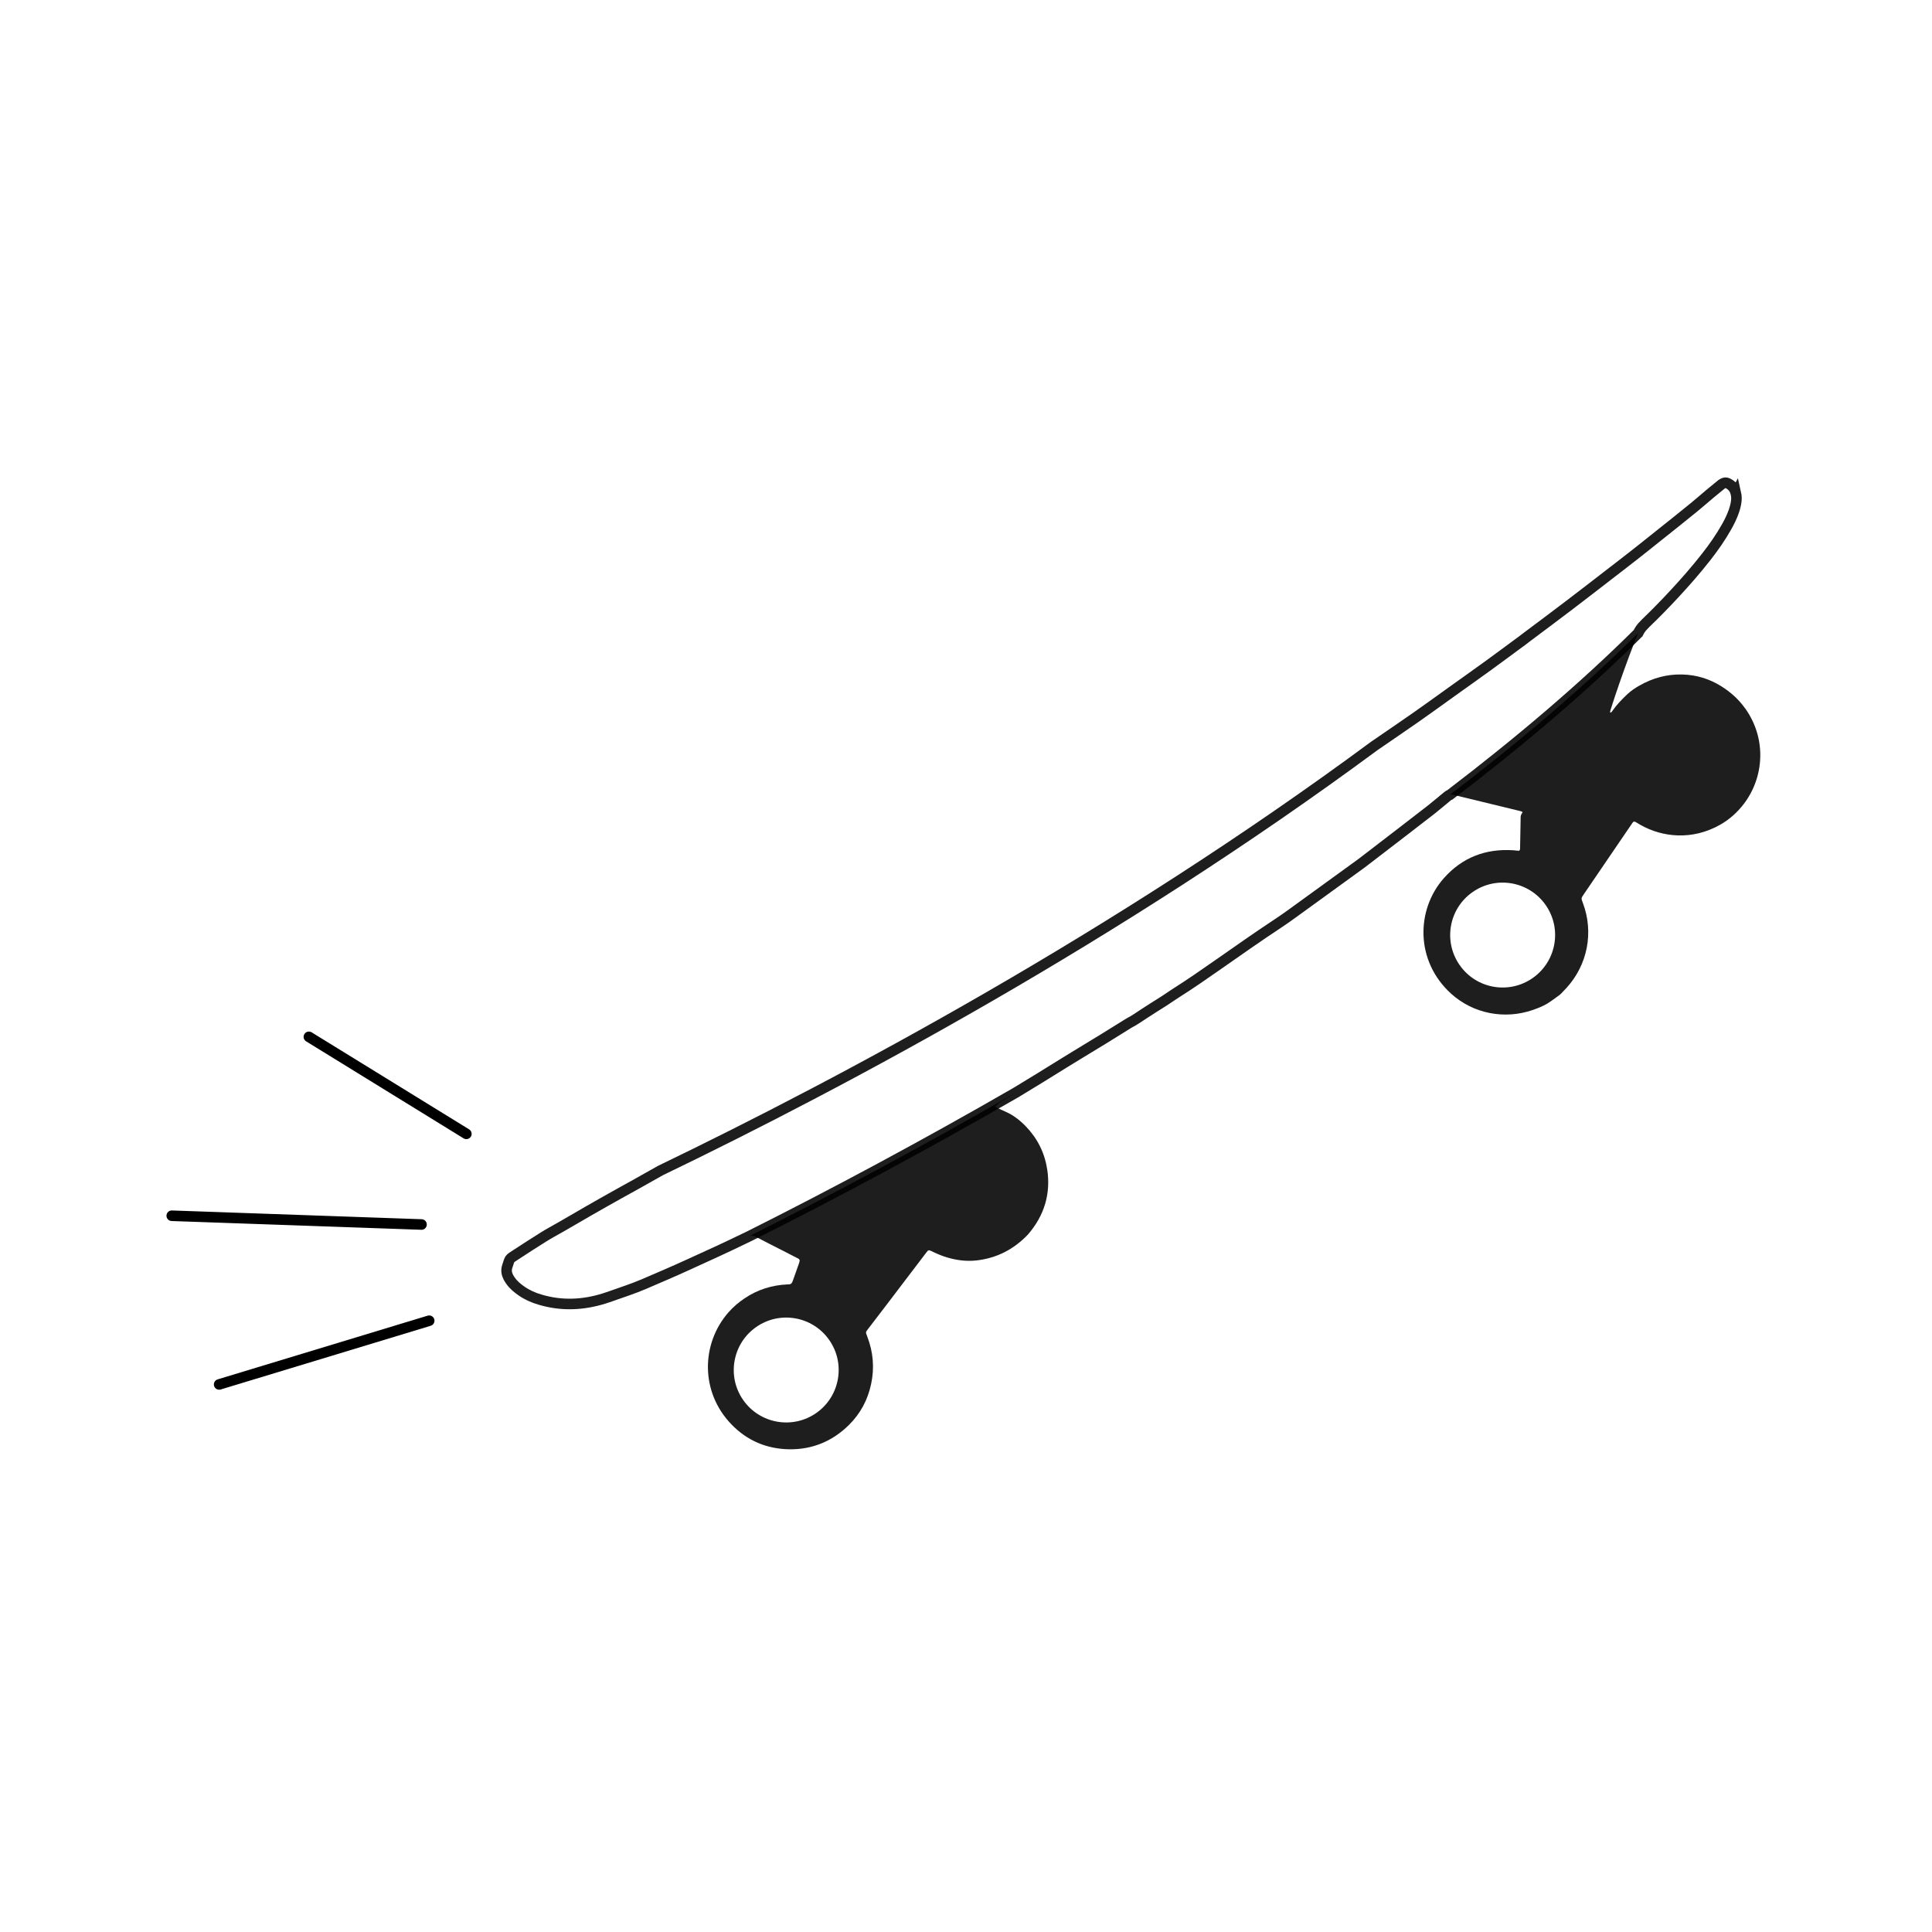 <svg xmlns="http://www.w3.org/2000/svg" id="Layer_1" viewBox="0 0 600 600"><defs><style>.cls-1,.cls-2,.cls-3{opacity:.88;}.cls-1,.cls-4{stroke:#000;stroke-miterlimit:10;stroke-width:3.28px;}.cls-1,.cls-4,.cls-3{fill:none;}.cls-2{fill:#000;}.cls-2,.cls-3{stroke-width:0px;}.cls-4{stroke-linecap:round;}</style></defs><path class="cls-1" d="M539.09,153.21c-.35-1.48-1.22-2.52-2.59-3.16-.41-.19-.83-.19-1.25.01-.21.1-.44.22-.64.37-1.18.96-2.37,1.95-3.57,2.93-1.64,1.39-3.27,2.8-4.93,4.17-1.96,1.6-3.92,3.17-5.89,4.75-1.63,1.31-3.28,2.61-4.91,3.91-2.5,2-5,4.01-7.53,5.99-2.95,2.32-5.93,4.6-8.9,6.89-.24.19-.49.38-.73.57-3.71,2.85-7.4,5.73-11.14,8.56-4.31,3.28-8.65,6.51-12.99,9.76-.39.29-.78.6-1.17.9-3.52,2.58-7.02,5.2-10.56,7.77-3.84,2.78-7.71,5.52-11.57,8.28-3.66,2.62-7.28,5.26-10.98,7.84-4.3,3-8.64,5.95-12.96,8.92-79.98,59.11-164.33,104.18-221.69,131.86-1.44.81-2.88,1.62-4.32,2.43-1.12.64-2.26,1.26-3.38,1.9-1.73.95-3.45,1.9-5.16,2.86-1.45.81-2.89,1.63-4.35,2.44-1.7.97-3.43,1.93-5.13,2.92-1.66.96-3.3,1.92-4.96,2.88-1.27.74-2.55,1.47-3.83,2.21-1.71.98-3.45,1.91-5.12,2.95-2.92,1.83-5.82,3.69-8.71,5.59-2.1,1.38-1.73,1.01-2.59,3.58-.41,1.19-.2,2.32.35,3.39.2.38.45.73.69,1.09.89,1.27,2.08,2.25,3.35,3.14,1.79,1.25,3.76,2.11,5.85,2.72,6.63,1.96,13.25,1.68,19.82-.37.76-.23,1.51-.51,2.26-.76,3.37-1.19,6.76-2.29,10.05-3.69,4.64-1.98,9.27-3.97,13.86-6.07,5.77-2.63,11.54-5.24,17.24-8.02.45-.21.91-.44,1.38-.66.03-.01.08-.03.13-.06,26.32-13.19,54.51-28.29,82.9-44.65.01-.01.02-.01.03-.02.02-.01.08-.05.2-.12h.01c2.52-1.55,5.05-3.08,7.57-4.62,2.36-1.46,4.7-2.92,7.07-4.38,1.73-1.07,3.45-2.13,5.19-3.18,2.36-1.45,4.74-2.87,7.1-4.32,2.51-1.54,5.02-3.11,7.54-4.68.21-.13.42-.27.63-.38,1.54-.8,2.95-1.79,4.39-2.74,1.02-.67,2.06-1.34,3.1-2,1.19-.76,2.41-1.49,3.59-2.27,1.13-.73,2.23-1.53,3.38-2.25,4.43-2.79,8.72-5.79,13.01-8.78,6.17-4.3,12.3-8.64,18.57-12.77,1.49-.98,2.95-2.01,4.4-3.06,7.13-5.15,14.26-10.33,21.38-15.5.54-.39,1.08-.82,1.62-1.23,4.01-3.08,8.01-6.16,12.01-9.23,2.67-2.07,5.36-4.15,8.05-6.22.19-.15.38-.3.57-.45.91-.75,1.84-1.52,2.76-2.26.65-.54,1.3-1.08,1.95-1.62.24-.21.49-.35.74-.43,10.81-8.24,21.25-16.63,31.11-25.08,9.75-8.36,18.93-16.77,27.35-25.14.34-.74.79-1.41,1.33-2.03.34-.36.67-.73,1.02-1.07,3.07-2.94,6.03-5.99,8.92-9.1,3.43-3.69,6.75-7.49,9.86-11.46,2.36-3.01,4.54-6.14,6.41-9.47.81-1.45,1.55-2.94,2.11-4.52.37-1.04.67-2.11.81-3.21.12-.87.09-1.73-.1-2.57Z"></path><path class="cls-2" d="M542,220.04c-1.98-2.79-4.49-5.07-7.38-6.88-3.72-2.34-7.82-3.6-12.23-3.69-4.74-.12-9.12,1.1-13.23,3.43-1.34.75-2.63,1.62-3.75,2.67-1.61,1.52-3.16,3.1-4.46,4.92-.16.25-.35.5-.56.72-.07.07-.21.07-.32.08,0,0-.05-.12-.05-.17.05-.23.09-.49.17-.71,1.78-5.62,3.73-11.2,5.79-16.72.82-2.2,1.67-4.4,2.52-6.59.06-.16.13-.32.21-.47-8.42,8.37-17.6,16.78-27.35,25.14-9.86,8.45-20.3,16.83-31.11,25.08.36-.12.73-.13,1.15-.01,1.08.29,2.15.54,3.23.8.24.06.47.12.72.17,5.44,1.32,10.9,2.65,16.34,3.97.29.07.59.15.89.24.09.03.17.14.27.21-.59,1-.6,1-.61,2.05l-.03,1.84c-.05,2.34-.08,4.68-.13,7.02,0,.36.05.74-.28,1.08-.27-.01-.57-.03-.88-.07-.3-.02-.61-.07-.91-.09-8.6-.57-15.89,2.21-21.62,8.68-8.59,9.71-8.98,25.67,2.29,35.88,6.89,6.22,16.63,8.07,25.39,5.02,1.52-.53,3.01-1.12,4.39-1.93,1.31-.79,2.54-1.76,3.79-2.65.2-.14.38-.31.56-.49.54-.57,1.11-1.15,1.66-1.74,6.59-7.21,8.52-17.3,5.13-26.34-.6-1.62-.61-1.47.31-2.84,4.83-7.06,9.63-14.14,14.45-21.2,1.13-1.66.87-1.62,2.67-.52.16.08.32.19.49.28,6.73,3.8,15.98,4.86,24.71-.09,2.86-1.63,5.29-3.8,7.31-6.43,6.34-8.29,7.16-20.26.47-29.65ZM476.03,303.71c-7.36,5.18-17.52,3.42-22.69-3.95-5.18-7.36-3.42-17.52,3.95-22.69,7.36-5.18,17.53-3.4,22.7,3.95,5.18,7.36,3.4,17.52-3.96,22.69Z"></path><path class="cls-2" d="M325.18,363c-.79-5.14-3.09-9.59-6.7-13.3-1.82-1.86-3.86-3.45-6.28-4.49-.85-.36-1.68-.76-2.51-1.17-.21-.1-.41-.25-.59-.42.54-.39,1.1-1.09,1.67-1.45,1.16-.72,3.27-1.98,4.42-2.69l.23-.14c-28.39,16.36-56.58,31.46-82.9,44.65.65-.3,1.31-.3,1.96,0,.34.16.67.34,1,.5,1.15.59,2.29,1.19,3.44,1.78,2.85,1.45,5.71,2.89,8.54,4.37.31.16.72.24.9.75-.05.2-.07.5-.17.79-.64,1.85-1.31,3.72-1.97,5.57-.06.17-.14.35-.22.51-.19.35-.46.57-.87.6-.19.01-.36.01-.54.02-4.85.22-9.32,1.61-13.35,4.33-1.84,1.24-3.53,2.67-5,4.34-8.5,9.69-8.82,24.71.88,34.77,4.87,5.06,10.95,7.66,17.99,7.77,7.2.09,13.36-2.48,18.48-7.5,3.61-3.55,5.9-7.84,6.95-12.79,1.07-5.01.64-9.91-1.19-14.69-.6-1.55-.56-1.34.43-2.64,1.89-2.5,3.82-4.98,5.72-7.48,3.91-5.13,7.82-10.28,11.73-15.42.29-.39.58-.79.93-1.15.09-.1.36-.17.51-.12.39.13.79.32,1.17.52,1.39.66,2.81,1.25,4.3,1.69,2.98.89,6.03,1.27,9.12.93,6.31-.71,11.61-3.46,15.98-8.05,5.09-5.89,7.16-12.69,5.96-20.39ZM253.54,438.79c-7.36,5.18-17.53,3.4-22.7-3.95-5.18-7.35-3.4-17.52,3.96-22.69,7.35-5.18,17.52-3.4,22.69,3.95,5.18,7.35,3.4,17.52-3.95,22.69Z"></path><g id="_Radial_Repeat_"><line class="cls-4" x1="68.06" y1="429.95" x2="133.29" y2="410.16"></line></g><g id="_Radial_Repeat_-2"><line class="cls-4" x1="130.9" y1="380.28" x2="53.34" y2="377.56"></line></g><g id="_Radial_Repeat_-3"><line class="cls-4" x1="95.93" y1="322" x2="144.83" y2="352.13"></line></g><path class="cls-3" d="M381.3,294.7s.01,0,.02-.01c.05-.03.09-.07.14-.09h.01c22.36-14.22,44.9-29.66,66.11-45.7.9-.68,1.79-1.37,2.69-2.05"></path></svg>
